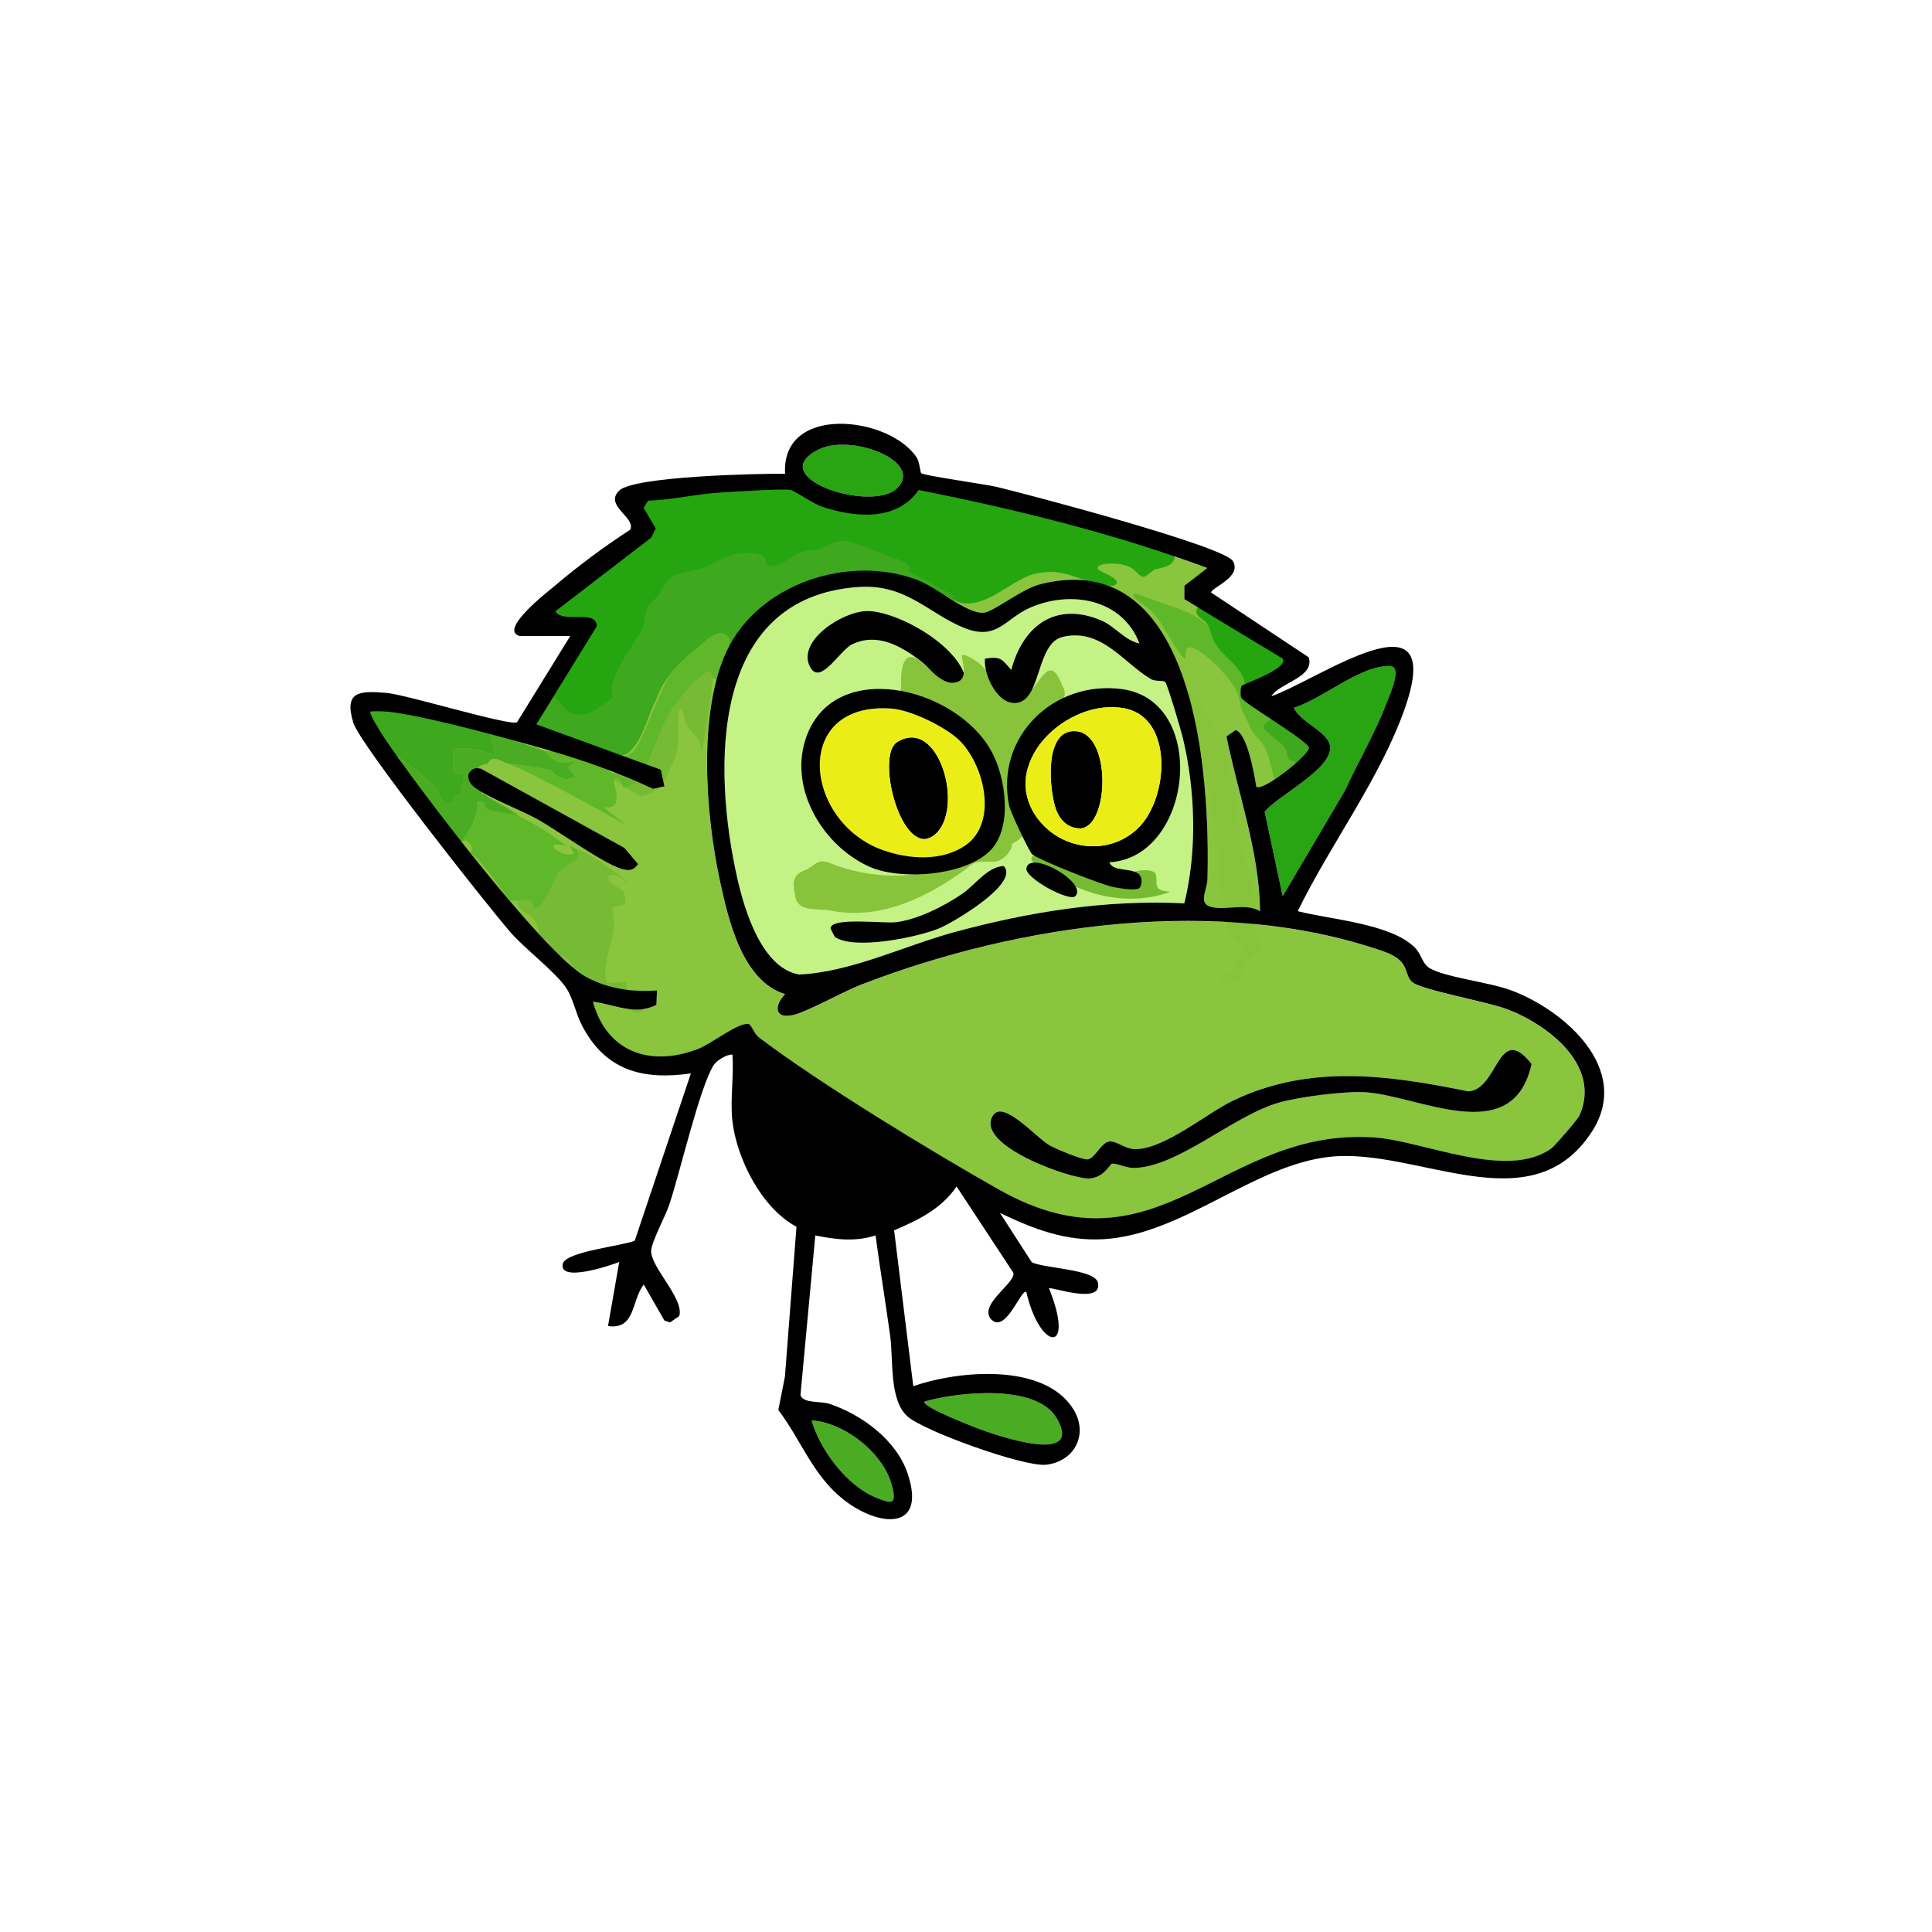 <?xml version="1.0" encoding="UTF-8"?> <svg xmlns="http://www.w3.org/2000/svg" xmlns:xlink="http://www.w3.org/1999/xlink" version="1.1" id="Слой_1" x="0px" y="0px" viewBox="0 0 500 500" style="enable-background:new 0 0 500 500;" xml:space="preserve"> <style type="text/css"> .st0{fill:#4AAC22;} .st1{fill:#89C53D;} .st2{fill:#25A611;} .st3{fill:#88C33C;} .st4{fill:#5FB82A;} .st5{fill:#3EA81E;} .st6{fill:#77BB34;} .st7{fill:#C4F285;} .st8{fill:#29A413;} .st9{fill:#EBEE16;} </style> <g> <path class="st0" d="M210.03,367.59c2.23,7.69,9.17,16.93,16.62,19.96c4.07,1.66,5.57,2.07,4.17-3.19 C228.58,375.99,218.56,368.14,210.03,367.59z"></path> <g> <path class="st1" d="M171,199.24l-32.2-11.73l15.63-25.39c-0.05-4.57-8.62-0.55-10.73-3.86l24.83-19.08l1.16-2.4l-3.15-5.32 l1.19-1.84c6.03-0.21,12.46-1.71,18.39-2.09c3.23-0.21,16.34-1.05,18.38-0.71c1.16,0.19,5.72,3.49,8.21,4.34 c8.41,2.85,19.38,3.9,25.03-4.31c25.37,5.06,50.45,11.21,74.69,20.2l-5.93,4.6l0,3.47l25.43,15.36c1.63,2.37-8.77,6.12-10.56,6.96 c-0.36,0.58-0.4,2.43-0.18,3.08c0.5,1.47,15.61,10.09,17.58,12.91c0.43,1.75-12.01,11.62-13.65,10.22c-0.47-3-2.36-14-5.39-14.64 l-2.31,1.61c2.93,14.94,8.49,29.63,8.66,45.23c-3.72-2.11-8.28-0.26-12.18-0.98c-4.16-0.76-1.5-4.22-1.42-7.27 c0.68-26.1-2.7-86.49-43.19-76.38c-5.04,1.26-12.27,7.31-14.85,7.42c-4.42,0.18-11.71-6.43-16.87-8.43 c-17.74-6.85-41.27,0.82-49.5,18.32c-7.54,16.03-5.46,42.32-1.79,59.35c2.23,10.35,5.84,26.05,16.9,29.46 c-2.96,3.07-2.69,6.45,1.96,5.42c3.76-0.83,13.04-6.08,17.58-7.84c40.85-15.84,93.02-23.38,135.38-8.63 c7.27,2.53,4.95,6.15,7.56,8.05c2.72,1.99,19.26,4.95,24.34,6.87c10.49,3.96,24.56,14.61,18.74,27.57 c-0.43,0.95-6.31,7.77-7.2,8.42c-11.41,8.37-33.09-1.85-45.72-2.77c-39.7-2.9-55.82,36.92-97.34,13.46 c-17.55-9.92-46.38-27.45-62.1-39.38c-1.3-0.99-1.91-3.28-2.62-3.44c-2.6-0.56-9.56,5.05-13.03,6.4 c-12.17,4.73-23.61,1.1-27.29-12.18c5.58,0.69,10.89,3.63,16.43,0.83l0.15-3.75c-6.45,0.46-12.73-0.44-18.42-3.53 c-10.67-5.79-44.25-49.87-52.21-61.94c-0.63-0.96-4.05-6.25-3.5-6.74c2.04-0.11,4.05-0.06,6.08,0.25 c10.98,1.64,28.9,6.63,39.97,9.78c9.17,2.61,18.38,5.91,27.01,9.97l2.98-0.52L171,199.24z M121.26,200.24 c-0.32,2.2,0.96,3.19,2.57,4.24c4.02,2.61,11.06,5.18,15.64,7.78c5.03,2.86,17,11.46,21.52,12.66c1.91,0.51,2.95,0.37,4.16-1.28 l-3.57-4.21l-37.13-20.5C122.77,198.66,122.26,198.87,121.26,200.24z M281.75,305c3.88-0.11,5.59-3.79,5.96-3.83 c1.45-0.15,3.66,1.13,5.71,1.1c11.42-0.16,25.8-13.64,37.75-16.97c5.21-1.45,16.36-2.87,21.71-2.65c13.74,0.57,38.62,15,43.48-7.3 c-8.73-10.99-8.52,6.58-16.35,7.1c-20.82-4.24-41.05-7.13-60.98,2.42c-6.71,3.22-18.09,12.88-25.61,12.5 c-2.5-0.13-4.74-2.38-6.63-1.9c-1.86,0.48-3.5,4.23-5.21,4.56c-1.36,0.26-8.12-2.62-9.8-3.53c-3.49-1.89-12.11-12.07-14.81-7.85 C252.05,296.36,277.08,305.13,281.75,305z"></path> <g> <path class="st2" d="M247.38,126.22c-7.24-2.6-13.06,2.73-19.39,5.28c-8.04,3.11-14.32-4.26-22.14-5.99 c-4.37-0.84-10.59-0.27-14.53,0.02c-5.74,0.51-22.4,0.98-27.99,2.61c-2.64,0.81,4.01,6.02,1.79,6.77 c-1.33,0.44-0.17,0.28-0.12,1.65c1.37,6.73,3.96,0.35-4.15,3.96c-3.58,1.73-6.96,9.82-11.05,11.17 c-1.8,0.85-11.66,4.84-10.61,7.3c1.03,1.7,7.15,0.45,6.51,2.56c-0.52,2.07,5.28,2.02,3.91,3.75c-2.51,3.31-9.73,12.95-11.1,17.35 c-0.92,3.21-2.22,1.6,1.21,1.89c4.15-0.04,7.83,2.15,11.79,3.01c5.28,0.62,7.12-4.78,7.43-9.08c0.46-3.31,4.54-5.4,6.7-8.8 c1.04-1.67,1.52-3.97,2.34-5.73c1.18-2.49,1.71-4.31,2.69-5.96c0.72-1.22,1.71-2.38,2.57-3.62c0.69-0.98,1.32-2.55,2.1-3.51 c2.23-2.85,3.44-2.49,7.27-3.92c4.35-2.07,8.43-4.55,13.4-3.32c0.59,0.14,1.08,0.32,1.43,0.52c1.59,0.73-0.37,2.44,0.02,2.96 c0.5,0.34,1.07,0.16,1.72,0.17c2.77-0.03,5.58-2.31,8.26-2.85c0.76-0.16,2.28-0.27,2.96-0.45c1.72-0.43,3.18-1.59,4.98-1.99 c1.49-0.4,3.48-0.09,5.5,0.52c2.49,0.82,5.37,1.92,7.86,2.34c1.45,0.33,2.28,0.54,3.26,1.47c2,2.04,5.5,3.1,8.72,4.99 c2.94,1.56,5.28,4.35,8.68,4.85c7.76,0.65,13.35-7.73,20.8-8.01c6.4-0.95,12.08,3.81,18.08,3.45c2.67-1.29-2.64-3.35-3.59-3.85 c-1.98-1.25,1.17-2.08,3.55-1.86c2.36,0.07,4.42,0.65,5.78,2.09c0.78,0.73,1.47,1.77,2.58,1.05c0.87-0.49,1.44-1.25,2.39-1.66 c1.53-0.4,4.92-0.74,4.97-3.19c-0.49-1.67-2.77-2.5-4.35-3.11c-2.2-0.84-4.22-1.63-6.1-2c-4.09-0.59-7.96-2.75-11.9-3.96 c-3.77-0.94-8.76-0.91-11.84-3.06c-1.06-0.55-2.01-1-3.29-1.27c-6.85-0.54-12.44-2.8-18.79-4.43L247.38,126.22z"></path> <path class="st3" d="M306.88,180.04c-0.54,5.6,3.37,12.16,4.62,17.8c3.2,12.94,3.95,26.51,5.41,39.71 c0.24,1.92,1.02,3.68,2.37,5.02c1.53,1.44,3.17,2.73,1.95,4.89c-0.39,0.91-0.92,1.88-1.49,2.69c-1.36,2.11-3.23,2.09-4.02,3.03 c-0.19,0.8,3.01,2.1,4.11,0.99c1.7-1.15,1.57-3.73,3.2-5.5c0.63-0.74,1.46-1.36,2.18-1.98c2.74-2.22,0.33-2.24-0.34-5.03 c-0.26-1.83,0.48-4.77,0.12-7.33c-0.64-4.73-2.57-9.28-3.45-13.97c-1.23-5.87-0.99-12.1-2.77-17.66 c-0.58-1.99-1.33-4.02-1.19-6.12c0.12-2.36,1.86-4.6,1.57-5.44c-0.08-0.51-0.85-0.39-1.86-0.3c-3.38,0.63-2.98-3.02-4.48-5.12 c-0.98-1.41-2.18-2.75-2.53-4.26c-0.32-2.01-2.29-3.53-3.33-1.6L306.88,180.04z"></path> <path class="st4" d="M293.3,153.79c-0.13,0.99,1.51,1.93,2.39,2.58c2.27,1.43,3.91,3.3,5.34,5.96c1.79,2.7,3.38,5.78,5.37,8.15 c0.44,0.29,0.4-0.75,0.51-1.78c0.39-4.1,8.64,3.97,9.64,5.32c1.64,1.95,3.35,4,3.95,6.09c0.47,1.54,0.57,3.22,1.37,4.62 c0.94,1.62,1.38,2.92,2.16,4.51c0.56,1.09,2.5,2.39,3.46,4.57c0.9,1.85,1.34,3.96,1.8,5.94c0.99,5.69,4.99,1.29,6.22-1.5 c0.55-1.4,0.02-2.64-0.84-3.7c-1.22-1.63-4.07-4.49-5.64-6.56c-0.86-1.51,0.19-2.93,0.04-4.49c-0.53-2.84-3.58-4.53-5.37-6.63 c-4.36-4.43-6.93-10.56-11.15-15.01c-4.26-4.04-10.9-5.17-15.88-7.29c-0.93-0.21-2.57-1.19-3.34-0.86L293.3,153.79z"></path> <path class="st2" d="M313.74,157.06c-1.17-1.5-4.17-1.04-4.12,1.48c0.5,1.47,2.1,1.8,2.95,3.15c0.55,0.9,0.78,2.14,1.16,3.16 c1.56,4.81,7.66,7,8.5,12.26c0.27,0.83,0.76,1.23,1.68,0.78c1.56-0.74,3.06-2.16,4.71-1.79c1.06,0.16,1.6,0.28,2.54-0.13 c2.09-0.97,4.08-3.2,1.58-5c-3.49-2.59-8.49-7.15-12.5-9.14c-2.23-1.18-4.32-1.91-6.28-4.51L313.74,157.06z"></path> <path class="st5" d="M329.48,184.97c-0.27,0.35-0.25,0.4-0.4,0.65c-0.35,0.73-1.2,1.24-1.76,1.77c-1.68,1.24,3.56,4.01,4.81,5.68 c1.26,1.05,0.64,3.58,2.21,3.87c0.42,0.07,0.89,0.26,1.28,0.42c0.58,0.65-1.31,2.72-1.14,3.22c1.52-1.84,4.81-4.27,4.82-6.93 c-0.03-3.55-5.56-6.36-8.62-8.33c-0.28-0.16-0.83-0.58-1.09-0.43L329.48,184.97z"></path> <path class="st5" d="M234.77,147.66c2.59-0.43-1.55-2.73-2.7-3.02c-3.32-0.72-10.04-4.47-13.48-4.64 c-3.06-0.25-4.93,1.83-7.19,2.29c-2.18,0.23-3.84,0.27-5.75,1.42c-2.06,1.1-4.06,3.17-6.38,2.71c-0.45-0.34-1.54-0.37-1.37-0.82 c1.26-2.44-3.46-2.4-4.98-2.42c-3.65-0.03-5.98,1.39-9.25,3.08c-2.69,1.33-5.83,1.5-8.59,2.51c-2.89,0.72-3.95,4.54-5.41,6.13 c-0.66,0.73-1.49,1.28-2,2.13c-0.88,1.25-0.45,3.57-1.54,5.94c-2.44,4.59-6.98,9.56-7.73,14.83c-0.44,3,1.38,2.05-1.45,3.83 c-4.13,2.85-4.71,3.66-8.96,3.13c-1.26-0.18-3.56-4.17-4.81-4.35c-2.83-0.42-5.52,4.78-7.28,6.63c-2.3,2.22-1.19,5.04,1.79,5.89 c0.89,0.32,1.83,0.46,2.71,0.5c1.25,0.13-0.79-1.17-0.34-1.56c1.36-0.31,3.09,0.51,4.51,1.01c4.97,2.37,12.69,4.17,17.58,2.27 c4.03-2.73,5.28-9.6,7.61-13.94c2.28-6.78,7.44-10.92,12.69-15.07c1.75-1.37,3.79,2.67,5.64,2.36 c3.82-1.14,8.3-10.19,11.97-12.19c4.44-3.19,7.46-4.27,12.52-6.14c13.34-4.93,27.3,4.45,34.85,4.34L234.77,147.66z"></path> <path class="st4" d="M188.81,165.25c-2.34-3.7-6.7,0.9-8.82,2.9c-2.44,2.26-5.28,4-6.91,6.98c-3.04,5.32-6.27,15.29-8.82,18.91 c-1.11,1.55-2.75,1.98-4.69,2.13c-5.68,0.4-11.26-1.18-16.34-3.68c-3.42-1.26-4.92-0.74-2.12,0.97 c4.2,2.63,11.18,5.43,16.56,5.99c4.24,0.4,8.68,2.72,10.48-2.4c1.29-2.81,2.65-6.01,3.92-8.87c2.53-5.18,5.95-9.1,10.05-12.38 c0.69-0.49,1.09-0.75,1.78-0.7c0.52,0.12,0.88,0.64,1.28,0.73c0.53,0.13,0.83-1.14,1.04-1.7c0.65-2.81,2.91-5.7,2.64-8.65 L188.81,165.25z"></path> <path class="st6" d="M184.32,176.62c0.2-2.36-0.13-3.56-1.75-2.46c-3.22,2.05-6.2,6.09-8.31,8.93c-2.22,2.83-3.28,6.5-4.8,9.82 c-2.6,6.16-3.04,8.87-8.64,7.33c-2.42-0.59-6.27-0.7-1.82,1.67c2.02,0.96,4.86,3.4,6.73,4.02c1.66,0.33,3.22-1.09,4.63-1.88 c1.53-0.87,2.19-3.3,3.27-5.57c1.05-2.29,1.94-4.31,1.91-7.12c0.14-2.32-0.48-5.84,0.43-7.84c0.17-0.23,0.35-0.15,0.52,0.18 c0.38,0.81,0.52,2.04,0.85,2.95c0.63,2.36,2.68,3.02,3.55,5.26c0.34,0.54,0.55,2.38,0.83,2.51c0.8-5.67,2.22-11.76,2.58-17.47 L184.32,176.62z"></path> </g> <path class="st7" d="M247.09,241.21c-13.24,3.59-26.61,10.32-40.25,11c-9.66-1.63-14.18-16.67-16.04-24.96 c-6.35-28.25-7.24-72.72,31.43-75.34c12.37-0.84,18.14,6.95,27.39,10.63c8.45,3.36,10.5-2.44,16.97-5.27 c10.61-4.63,23.97-2.22,28.29,9.27c-3.96-0.89-6.26-4.47-10.04-6.04c-11.73-4.88-20.09,1.47-23.13,12.88 c-2.39-2.74-2.63-3.61-6.82-2.92c-0.39,4.26,3.57,12.74,8.81,11.32c5.84-1.58,4.57-15.41,11.39-16.97 c10.03-2.3,15.69,6.79,22.81,10.96c1.12,0.65,3.1,0.26,3.64,0.71c0.58,0.49,4.14,12.66,4.57,14.46 c3.26,13.62,3.74,29.28,0.39,42.85C286.28,232.77,266.51,235.93,247.09,241.21z M224.32,158.13c-6.38,0.13-17.94,7.65-14.78,14.26 c2.59,5.42,7.72-4.05,10.94-5.62c6.43-3.13,12.57,0.3,17.74,4.25c3.88,2.97,6.54,8.82,11.79,8.21 C252.2,168.92,232.5,157.96,224.32,158.13z M294.48,226.03c-2.29-1.54-6.37-0.41-7.39-2.87c21.59-1.27,25.84-41.7,3.32-44.82 c-17.56-2.43-32.96,12.27-29.24,30.22c0.31,1.51,5.22,12,5.98,12.56c2.19,1.63,17.79,7.8,20.85,8.41 c1.58,0.32,5.64,1.01,6.77,0.34C295.42,229.49,295.98,227.04,294.48,226.03z M256.65,194.55c-9.18-17-41.63-24.73-48.31-2.85 c-3.95,12.95,4.81,27.24,16.63,32.59c8.09,3.67,25.24,2.37,31.53-4.41C262.05,213.9,260.31,201.33,256.65,194.55z M265.63,224.63 c-0.55,2.56,11.15,8.87,12.67,7.3C281.61,228.52,266.66,219.88,265.63,224.63z M243.17,240.21c3.35-1.39,20.87-11.6,16.6-16.08 c-4.18,0.12-7.44,4.94-10.81,7.23c-4.73,3.2-11.35,6.59-17.09,7.3c-3.2,0.39-16.73-1.38-16.92,1.56c-0.01,0.13,1.04,2.2,1.14,2.27 C221.08,245.94,237.4,242.6,243.17,240.21z"></path> <g> <path class="st6" d="M149.45,219.86c0.93,3.84-2.48,3.11-4.67,5.69c-1.52,1.8-4.35,10.95-6.76,9.3c-0.15-0.1,0.1-1.59-0.81-1.86 c-0.99-0.29-2.3,0.22-3.27,0.09c-0.17,2.94,2.87,3.03,4.1,4.59c1.14,1.43,1.35,3.71,2.07,5.16c3.26,1.09,0.81,0.3,2.39,2.55 c0.5,0.71,1.5,1.06,1.66,1.31c0.15,0.25-0.13,0.74,0.02,0.99c3.13-1.03,3.54,2.14,5.06,4.83c0.8,1.43,0.78,2.4,1.06,2.94 c0.61-0.12,1.48,0.13,1.98-0.05c5.96-2.05,2.63-0.19,5.44,1.9c1.74,1.3,3.36,2.62,5,3.83c3.69,2.74,4.79-0.98,3.34-2.96 c-0.46-0.63-2.94-0.34-3.66-1.3c-0.46-0.61-0.02-2.29-0.32-2.57c-0.74-0.67-4.45,0.38-4.88-0.01 c-1.81-1.64,1.18-11.08,1.61-13.45c0.35-1.92-0.41-4.18-0.15-5.84c0.18-1.18,4.83,0.87,2.62-4.3c-0.46-1.08-4.55-1.78-3.74-4.12 c2.29-0.74,3.5,1.31,4.98,1.85C159.01,225.3,153.74,221.68,149.45,219.86z"></path> <path class="st4" d="M134.42,211.31c-1.7-0.75-6.51-1.07-8.21-1.83c-1.27-0.57-0.13-2.73-2.75-1.87 c0.84,4.45-2.39,6.55-3.72,9.98c0.13,0.16,0.86-0.18,0.99-0.02l1.01,0.97c0.96,1.26-0.01,1.9,0.05,1.98 c0.84,1.1,1.64,1.46,2.02,1.93c3.26,3.95,5.15,6.46,8.16,10.69c0.63,0.07,1.35-0.13,1.98-0.05c0.97,0.13,2.28-0.38,3.27-0.09 c0.91,0.27,0.66,1.76,0.81,1.86c2.41,1.65,5.23-7.5,6.76-9.3c2.19-2.59,5.6-1.86,4.67-5.69c-0.64-0.27-1.07-0.68-2-0.94 l1.03,1.94c-2.33,1.67-9.46-3.8-2.02-1.92C143.25,216.29,138.15,212.96,134.42,211.31z"></path> <path class="st5" d="M114.04,186.08c-7-1.59-14.22-2.08-20.86-4.45c-1.06,4.43,2.17,5.08,3.45,7.06c3.27,5.03,1.5,4.14,6.78,7.53 c3.12,2,6.51,4.81,9.37,7.73c1.13,1.16,0.73,4.06,4.16,3.88c0.98-0.05,0.43-1.93,0.54-2.06l0,0c0.11-0.11,1.43,0.2,1.67-0.3 c0.69-1.42,0.56-3.6,1.18-5.19l-2.95,0.07l-0.18-6.43c4.31-0.68,7.09,0.04,10.91,1.71l-1.12-5.9 C122.65,188.53,118.45,187.08,114.04,186.08z"></path> <path class="st4" d="M140.94,194.34c2.56,3.13,3.66,3.4,7.97,2.79l-1.95,1.52l2.04,2.42c-3.97,1.93-6.27-1.73-6.64-1.8 c-4.01-0.78-7.09-1.31-11.23-1.72c3.48,0.75,26.52,13.38,31.03,16.08l-6.04-4.79c5.94,1.18,2.27-6.36,2.8-6.99 c1.63-1.96,2.12,1.95,2.58,1.97c0.87,0.05,2.36-1.13,3.37-1.13c-6.78-2.93-13.78-5.75-20.78-8.13 C142.88,194.15,141.53,194.54,140.94,194.34z"></path> <path class="st0" d="M126.98,189.73l1.12,5.9c-3.82-1.67-6.6-2.39-10.91-1.71l0.18,6.43l2.95-0.07 c-0.62,1.59-0.49,3.77-1.18,5.19c-0.24,0.5-1.56,0.19-1.67,0.3l0,0c-0.11,0.12,0.44,2.01-0.54,2.06 c-3.43,0.18-3.03-2.73-4.16-3.88c-2.86-2.92-6.25-5.73-9.37-7.73c-0.15,3.74,2.57,6.09,3.55,7.76c0.68,1.15,2.36,1.32,2.61,1.98 c1.28,2.61,6.86,10.49,9.23,13.37c1.33-3.43,5.5-7.27,4.66-11.72c2.62-0.86,1.47,1.3,2.75,1.87c1.7,0.76,6.51,1.08,8.21,1.83 c-2.84-2.45-5.92-3.37-9.03-5.72c-0.9,0.14-0.82-1.29-1.12-2.32c-0.14-0.49-0.9,0.03-0.93-0.6c-1.94-1.54-0.64-1.88-0.07-2.97 c0.91-1.74,1.15-1.78,2.92-2.05c1.28-2.71,4.37-0.17,4.94-0.12c4.15,0.41,7.23,0.94,11.23,1.72c0.37,0.07,2.67,3.73,6.64,1.8 l-2.04-2.42l1.95-1.52c-4.32,0.61-5.41,0.34-7.97-2.79C136.32,192.83,131.92,191.09,126.98,189.73z"></path> </g> <path class="st8" d="M334.88,183.15c1.48,3.74,9.19,6.31,9.37,10.22c0.27,5.83-13.58,12.52-16.96,16.71l4.67,21.85l16.1-27.3 c3.37-7.39,7.82-14.92,10.69-22.48c0.75-1.97,4.36-9.65,0.99-9.77C352.12,172.09,342.3,180.89,334.88,183.15z"></path> <path class="st0" d="M239.29,362.72c-1,1.31,13.37,6.84,14.65,7.29c4.03,1.42,26.7,9.38,19.54-2.97 C268.26,358.06,247.83,360.23,239.29,362.72z"></path> <path class="st8" d="M232.22,126.31c6.92-6.92-11.89-14.12-20.26-10.03C197.15,123.51,225.69,132.84,232.22,126.31z"></path> <path d="M256.98,288.67c-4.92,7.69,20.1,16.46,24.78,16.33c3.88-0.11,5.59-3.79,5.96-3.83c1.45-0.15,3.66,1.13,5.71,1.1 c11.42-0.16,25.8-13.64,37.75-16.97c5.21-1.45,16.36-2.87,21.71-2.65c13.74,0.57,38.62,15,43.48-7.3 c-8.73-10.99-8.52,6.58-16.35,7.1c-20.82-4.24-41.05-7.13-60.98,2.42c-6.71,3.22-18.09,12.88-25.61,12.5 c-2.5-0.13-4.74-2.38-6.63-1.9c-1.86,0.48-3.5,4.23-5.21,4.56c-1.36,0.26-8.12-2.62-9.8-3.53 C268.3,294.63,259.68,284.45,256.98,288.67z"></path> <path d="M124.45,198.91c-1.68-0.25-2.18-0.04-3.19,1.32c-0.32,2.2,0.96,3.19,2.57,4.24c4.02,2.61,11.06,5.18,15.64,7.78 c5.03,2.86,17,11.46,21.52,12.66c1.91,0.51,2.95,0.37,4.16-1.28l-3.57-4.21L124.45,198.91z"></path> <path d="M250.01,179.24c2.18-10.31-17.51-21.27-25.69-21.1c-6.38,0.13-17.94,7.65-14.78,14.26c2.59,5.42,7.72-4.05,10.94-5.62 c6.43-3.13,12.57,0.3,17.74,4.25C242.11,174,244.77,179.84,250.01,179.24z"></path> <path d="M278.66,189.25c-8.57-0.95-7.16,14.91-5.46,19.98c1,2.98,3.18,5.23,6.53,5.17C287.06,213.66,287.62,190.23,278.66,189.25z "></path> <path d="M241.93,216.02c7.87-6.64,1.01-30.85-9.8-23.94c-5.11,3.26,0.05,25.67,7.44,25.07 C240.45,216.95,241.23,216.61,241.93,216.02z"></path> <g> <path class="st3" d="M249.84,208.42c0.99-5.68,0.88-11.47,0.18-17.18c-0.57-4.61,4.35-8.58,8.58-8.58c5.11,0,8.01,3.96,8.58,8.58 c0.9,7.33,0.47,14.47-0.79,21.74c-0.79,4.57-6.4,7.13-10.55,5.99C251.01,217.65,249.05,213,249.84,208.42z"></path> <path class="st3" d="M248.96,169.69c-0.2,0.91,1.64,5.45-0.83,6.64c-4.07,1.88-7.65-3.85-10.73-5.76 c-4.07-2.46-4.3,4.07-4.19,6.61c0.2,2.95-2.25,3.3-4.54,3.49c-1.71,0.36,2.06,0.8,2.57,0.85c9.5,0.62,20.47,3.1,25.52,12.63 c0.57,0.74,0.95,1.4,1.79,1.64c0.39,0.04,0.76-0.23,1.15-0.71c1.01-1.27,2.02-3.06,3.57-3.81c1.85-1.18,3.91,1.26,5.24,1.61 c0.3,0.03,0.49-0.11,0.63-0.41c0.37-0.87,0.48-2.46,0.69-3.6c0.15-3.26,2.75-6.09,4.89-7.62c1.27-1.04,0.96-2.52,0.18-3.85 c-4.17-10.84-6.27,4.32-12.56,3.57c-3.12-0.33-4.6-4.16-6.37-6.53c-1.43-2.04-3.64-3.87-5.9-4.77c-0.6-0.23-0.95-0.28-1.08-0.06 L248.96,169.69z"></path> <path class="st3" d="M257.37,212.02c-1.7,0.02-2.29,1.86-3.18,3.1c-7.42,13.59-26.72,13.38-39.36,8.25 c-0.86-0.3-1.8-0.58-2.6-0.39c-1.16,0.29-2.41,1.57-3.61,2.12c-3.41,1.13-3.52,3.07-2.91,6.31c0.39,4.77,5.54,3.63,9.09,4.22 c13.48,2.77,26.61-4.02,37-12.1c2.28-1.18,4.99,0.13,7.02-0.94c2.69-1.37,4.45-5.04,2.14-7.18c-0.53-0.61-0.51-0.58-0.77-0.87 c-0.75-0.81-1.66-2.23-2.64-2.48L257.37,212.02z"></path> <path class="st6" d="M267.22,221.6c-0.97,0.87,0.73,2.23,1.6,2.83c10.72,6.78,21.66,10.5,33.76,6.52 c0.15-0.16-0.22-0.23-0.82-0.31c-0.6-0.08-1.4-0.21-1.85-0.61c-1.24-0.91,0.02-3.58-1.35-4.4c-3.22-1.47-7.15,1.42-10.48,0.01 c-2.93-0.88-6-0.86-8.95-1.53c-3.77-0.48-7.97-3.5-11.78-2.59L267.22,221.6z"></path> </g> <path d="M189.54,272.92c-1.51-0.07-4.11,1.57-4.84,2.73c-3.67,5.83-8.69,27.74-11.48,36.08c-1.04,3.11-4.45,9.33-4.69,11.83 c-0.39,4.15,8.62,12.51,7.26,17.04l-2.37,1.64l-1.48-0.49l-5.32-9.3c-3.22,3.9-2.05,11.77-9.27,10.73l2.91-16.59 c-1.87,0.8-15.69,5.47-14.62,0.5c0.69-3.18,15.46-4.64,18.63-5.99l14.53-43.3c-12.47,1.78-22.05-0.7-28.15-12.35 c-1.63-3.12-2.34-7.02-4.03-9.63c-2.74-4.23-10.78-10.22-14.61-14.66c-6.05-7-38.85-48.51-40.56-54.08 c-2.55-8.31,1.67-8.34,8.71-7.74c4.96,0.42,32.11,8.7,33.65,7.57l13.78-22.32l-13.02,0.03c-5.85-1.47,7.59-11.8,8.65-12.71 c6.23-5.3,12.97-10.34,19.83-14.79c1.77-3.09-6.84-6.21-2.81-10.15c3.83-3.74,36.18-4.43,42.94-4.36 c-1.02-18.14,26.89-14.93,34.03-4.26c0.82,1.22,0.89,3.84,1.23,4.12c0.75,0.64,16.61,2.86,19.41,3.52 c7.67,1.81,59.01,15.35,61.24,19.23c2.39,4.17-5.65,6.85-5.65,8.13l25.24,16.75c1.72,5.19-7.59,6.63-9.65,10.08 c11.84-4.03,45.43-28.27,34.62,2.93c-6.29,18.14-19.4,35.44-27.79,52.7c8.22,2.14,23.96,3.19,30.2,9.32 c2.02,1.99,1.87,4.31,4.18,5.57c4.17,2.28,15.25,3.52,20.77,5.57c13.82,5.12,31.5,20.44,20.94,36.65 c-15.74,24.18-45.09,4.06-67.69,6.45c-19.82,2.09-38.14,20.13-58.66,21.33c-9.84,0.57-18.18-2.64-26.81-6.8l8.22,12.75 c3.02,1.63,16.38,1.77,17.14,5.31c1.26,5.85-12.16,0.97-12.67,1.45c6.92,17.16-2.29,16.31-5.87,0.97 c-1.35-1.01-5.46,11.35-9.29,6.86c-2.73-3.88,6.38-9.09,5.97-11.79l-14.72-22.39c-3.97,5.81-9.86,8.66-16.17,11.35l4.96,40.35 c11.61-4.09,33.88-6.13,41.4,5.9c4.05,6.47,0.35,13.59-7.04,14.41c-5.6,0.63-31.51-8.65-35.84-12.49 c-4.82-4.28-3.63-14.53-4.5-20.87c-1.19-8.66-2.63-17.33-3.79-25.99c-5.23,1.72-10.33,1.07-15.59,0.01l-3.84,41.34 c0.72,2.21,5.18,1.46,7.56,2.26c8.34,2.81,17.22,9.33,20.14,17.91c5.15,15.14-7.48,14.02-16.58,6.83 c-7.96-6.29-10.92-15.34-16.85-23.17l1.71-8.62l2.99-38.79c-9.01-4.84-15.48-17.53-16.6-27.52 C188.94,284.65,189.98,278.39,189.54,272.92z M211.96,116.28c-14.81,7.24,13.73,16.56,20.26,10.03 C239.14,119.38,220.33,112.18,211.96,116.28z M168.96,204.12c-8.63-4.06-17.84-7.35-27.01-9.97c-11.07-3.16-28.99-8.15-39.97-9.78 c-2.03-0.3-4.04-0.36-6.08-0.25c-0.55,0.48,2.87,5.78,3.5,6.74c7.96,12.07,41.55,56.16,52.21,61.94c5.7,3.09,11.98,4,18.42,3.53 l-0.15,3.75c-5.54,2.81-10.85-0.13-16.43-0.83c3.68,13.28,15.12,16.92,27.29,12.18c3.46-1.35,10.42-6.96,13.03-6.4 c0.71,0.15,1.32,2.45,2.62,3.44c15.73,11.93,44.55,29.46,62.1,39.38c41.52,23.46,57.64-16.36,97.34-13.46 c12.63,0.92,34.32,11.15,45.72,2.77c0.89-0.65,6.77-7.47,7.2-8.42c5.82-12.97-8.25-23.61-18.74-27.57 c-5.09-1.92-21.63-4.89-24.34-6.87c-2.61-1.91-0.29-5.52-7.56-8.05c-42.36-14.75-94.53-7.2-135.38,8.63 c-4.54,1.76-13.82,7.01-17.58,7.84c-4.65,1.03-4.92-2.35-1.96-5.42c-11.06-3.41-14.67-19.11-16.9-29.46 c-3.66-17.02-5.74-43.31,1.79-59.35c8.23-17.5,31.76-25.17,49.5-18.32c5.16,1.99,12.45,8.61,16.87,8.43 c2.58-0.11,9.81-6.16,14.85-7.42c40.49-10.11,43.87,50.28,43.19,76.38c-0.08,3.05-2.74,6.51,1.42,7.27 c3.9,0.72,8.46-1.13,12.18,0.98c-0.17-15.6-5.73-30.29-8.66-45.23l2.31-1.61c3.02,0.64,4.92,11.63,5.39,14.64 c1.64,1.4,14.08-8.46,13.65-10.22c-1.97-2.82-17.08-11.44-17.58-12.91c-0.22-0.66-0.19-2.5,0.18-3.08 c1.8-0.84,12.19-4.58,10.56-6.96l-25.43-15.36l0-3.47l5.93-4.6c-24.23-8.99-49.32-15.14-74.69-20.2 c-5.65,8.2-16.62,7.15-25.03,4.31c-2.49-0.84-7.05-4.15-8.21-4.34c-2.04-0.34-15.16,0.5-18.38,0.71 c-5.94,0.39-12.36,1.89-18.39,2.09l-1.19,1.84l3.15,5.32l-1.16,2.4l-24.83,19.08c2.1,3.31,10.68-0.7,10.73,3.86l-15.63,25.39 l32.2,11.73l0.94,4.36L168.96,204.12z M306.11,190.94c-0.43-1.8-3.99-13.97-4.57-14.46c-0.54-0.45-2.52-0.06-3.64-0.71 c-7.12-4.17-12.77-13.26-22.81-10.96c-6.82,1.56-5.56,15.4-11.39,16.97c-5.24,1.41-9.2-7.06-8.81-11.32 c4.19-0.69,4.42,0.18,6.82,2.92c3.04-11.41,11.39-17.75,23.13-12.88c3.79,1.57,6.08,5.15,10.04,6.04 c-4.32-11.49-17.68-13.9-28.29-9.27c-6.48,2.83-8.52,8.63-16.97,5.27c-9.25-3.68-15.02-11.47-27.39-10.63 c-38.66,2.62-37.78,47.09-31.43,75.34c1.86,8.29,6.37,23.32,16.04,24.96c13.64-0.68,27.01-7.41,40.25-11 c19.42-5.27,39.19-8.43,59.41-7.42C309.86,220.21,309.37,204.56,306.11,190.94z M344.25,193.37c0.27,5.83-13.58,12.52-16.96,16.71 l4.67,21.85l16.1-27.3c3.37-7.39,7.82-14.92,10.69-22.48c0.75-1.97,4.36-9.65,0.99-9.77c-7.64-0.28-17.46,8.52-24.87,10.78 C336.36,186.89,344.07,189.46,344.25,193.37z M253.94,370.01c4.03,1.42,26.7,9.38,19.54-2.97c-5.21-8.99-25.65-6.81-34.19-4.32 C238.29,364.02,252.66,369.56,253.94,370.01z M226.64,387.55c4.07,1.66,5.57,2.07,4.17-3.19c-2.23-8.37-12.25-16.22-20.78-16.77 C212.25,375.28,219.2,384.52,226.64,387.55z"></path> <path d="M288.01,229.54c-3.05-0.62-18.65-6.79-20.85-8.41c-0.76-0.56-5.67-11.05-5.98-12.56c-3.72-17.95,11.67-32.65,29.24-30.22 c22.52,3.11,18.27,43.54-3.32,44.82c1.02,2.47,5.1,1.34,7.39,2.87c1.5,1,0.94,3.46,0.29,3.85 C293.65,230.56,289.58,229.86,288.01,229.54z M269.02,212.44c6.29,7.71,18.08,8.99,25.42,1.97c8.02-7.66,9.32-28.46-3.19-31.04 C276.15,180.25,257.4,198.21,269.02,212.44z"></path> <path class="st9" d="M248.08,191.42c6.59,6.19,10.34,21.35,1.87,27.28c-6.15,4.31-14.92,3.69-21.62,1.26 c-20.44-7.43-23.47-38.43,2.35-36.59C235.67,183.72,244.42,187.98,248.08,191.42z M232.13,192.08 c-5.11,3.26,0.05,25.67,7.44,25.07c0.89-0.2,1.67-0.54,2.37-1.13C249.8,209.38,242.94,185.17,232.13,192.08z"></path> <path d="M224.97,224.3c-11.82-5.35-20.58-19.64-16.63-32.59c6.68-21.89,39.13-14.15,48.31,2.85c3.66,6.77,5.4,19.35-0.15,25.33 C250.21,226.67,233.07,227.96,224.97,224.3z M228.34,219.96c6.71,2.44,15.47,3.06,21.62-1.26c8.47-5.94,4.72-21.09-1.87-27.28 c-3.67-3.44-12.42-7.7-17.4-8.05C204.86,181.53,207.9,212.53,228.34,219.96z"></path> <path class="st9" d="M294.44,214.41c-7.35,7.01-19.13,5.73-25.42-1.97c-11.61-14.22,7.13-32.19,22.23-29.07 C303.76,185.95,302.47,206.75,294.44,214.41z M273.21,209.22c1,2.98,3.18,5.23,6.53,5.17c7.33-0.74,7.89-24.16-1.07-25.15 C270.09,188.3,271.5,204.15,273.21,209.22z"></path> <path d="M278.3,231.93c3.31-3.41-11.64-12.05-12.67-7.3C265.07,227.19,276.78,233.5,278.3,231.93z"></path> <path d="M216.09,242.49c5,3.45,21.32,0.11,27.08-2.28c3.35-1.39,20.87-11.6,16.6-16.08c-4.18,0.12-7.44,4.94-10.81,7.23 c-4.73,3.2-11.35,6.59-17.09,7.3c-3.2,0.39-16.73-1.38-16.92,1.56C214.93,240.35,215.98,242.42,216.09,242.49z"></path> </g> </g> </svg> 